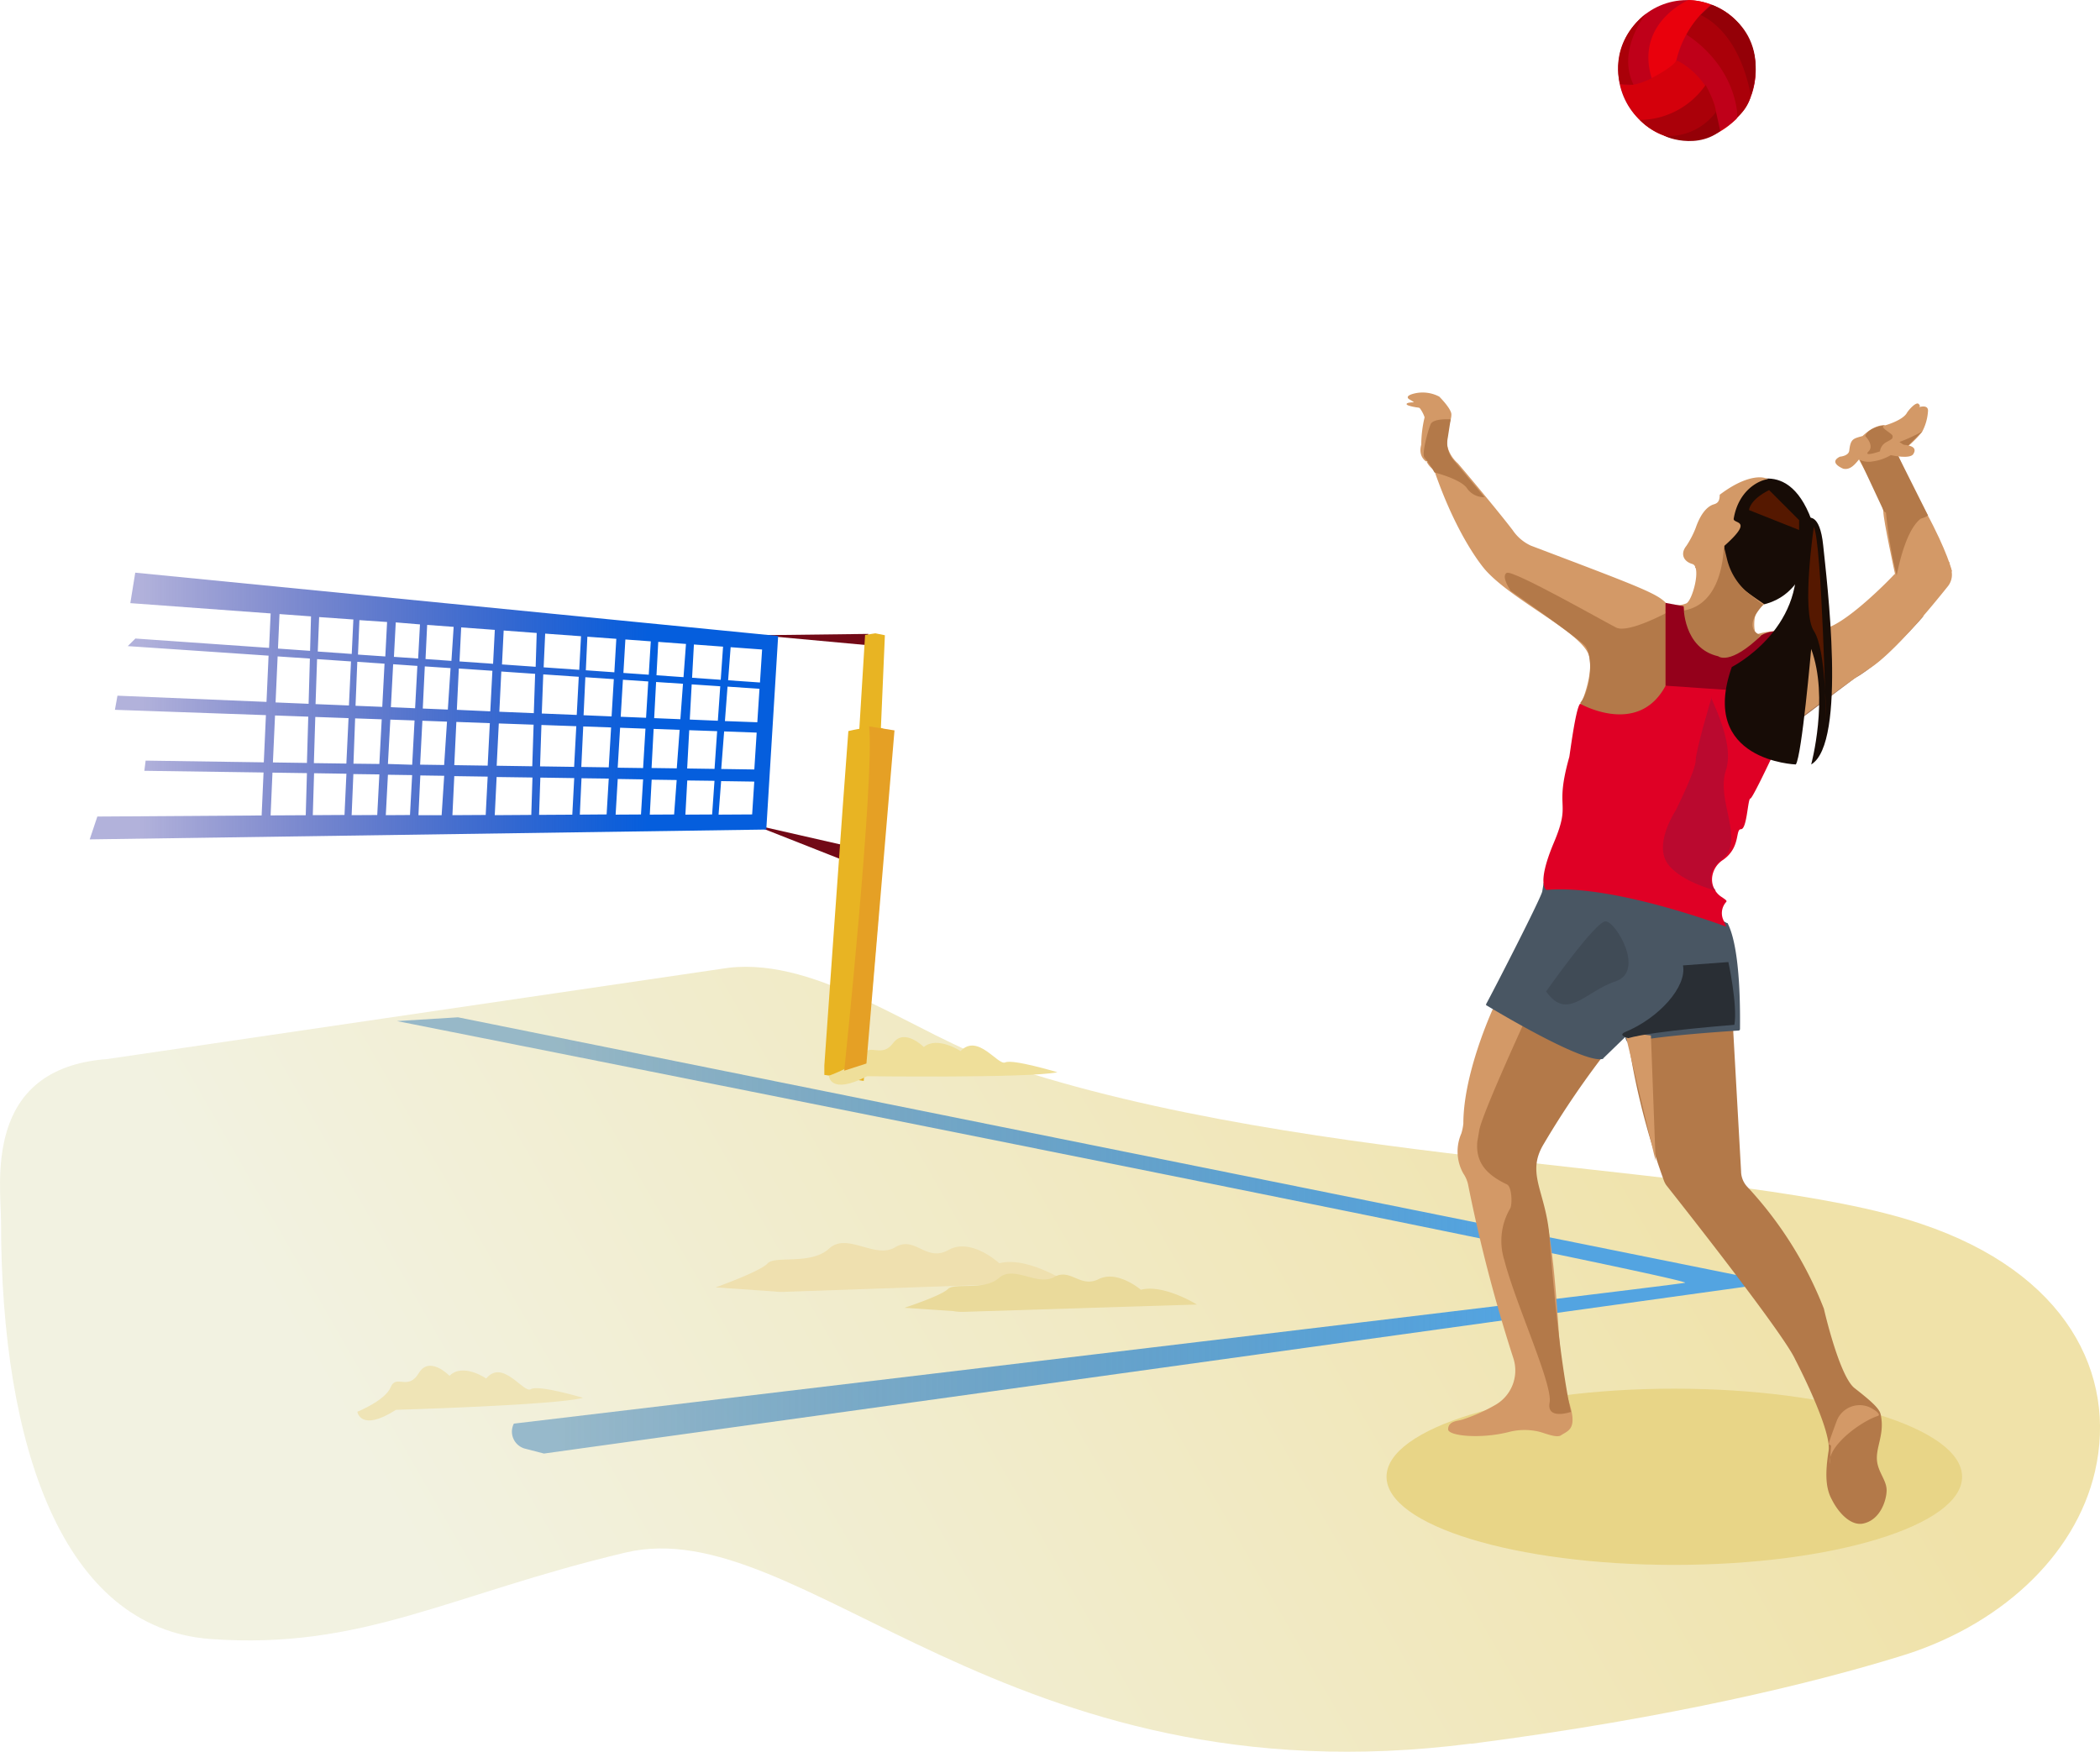 <svg xmlns="http://www.w3.org/2000/svg" xmlns:xlink="http://www.w3.org/1999/xlink" viewBox="0 0 426.53 355.89"><defs><linearGradient id="a" x1="-487.41" y1="1322.94" x2="-125.75" y2="1530.65" gradientTransform="matrix(1, 0, 0, -1, 539.04, 1698.6)" gradientUnits="userSpaceOnUse"><stop offset="0.15" stop-color="#f2f2e1"/><stop offset="0.81" stop-color="#f0e2a9"/></linearGradient><linearGradient id="b" x1="-449.2" y1="1439.83" x2="-169.42" y2="1439.83" gradientTransform="matrix(1, 0, 0, -1, 539.04, 1698.6)" gradientUnits="userSpaceOnUse"><stop offset="0.12" stop-color="#0f66b3" stop-opacity="0.4"/><stop offset="0.81" stop-color="#53a4e1"/></linearGradient><linearGradient id="c" x1="-361.58" y1="1473.66" x2="-361.58" y2="1473.66" xlink:href="#a"/><linearGradient id="d" x1="27.39" y1="151.23" x2="167.26" y2="151.23" gradientUnits="userSpaceOnUse"><stop offset="0.07" stop-color="#008" stop-opacity="0.3"/><stop offset="0.81" stop-color="#055edd"/></linearGradient></defs><path d="M308,362c-94.64,12.19-135.93-47.32-171.78-38.8S82.89,343,51.89,340.75C22,338.5,9.42,301.71,9.42,256c0-7.57-3.85-31.17,21.59-33.06L157.2,204.4c18.57-2.13,38.08,13.67,55.47,19.58,63.06,21.3,150.36,20.11,186.68,32.42,29.7,9.94,39.87,30.64,35.38,50.28-4,17.39-19.64,31.7-40.11,37.74-16.56,5.08-45.43,12.3-86.6,17.62" transform="translate(-9.21 -7.81)" style="fill:url(#a)"/><ellipse cx="340.07" cy="299.99" rx="58.45" ry="17.9" style="fill:#e8d587"/><path d="M113.59,297s234.74-27.93,237.86-28.61S89.84,215.23,89.84,215.23l12.39-.77,267.39,53.91L119.69,303.08l-3.66-.95a3.58,3.58,0,0,1-2.44-5.15Z" transform="translate(-9.21 -7.81)" style="fill:url(#b)"/><path d="M387.52,96.38s2.44-2.44,4.61-2.17c0,0,3.39-.95,4.34-2.44.27-.54,1.9-2.44,2.44-1.9s0,.68,0,.68,1.9-.68,1.9.68a10.26,10.26,0,0,1-1.22,4.34,22.35,22.35,0,0,1-3.12,3.11c-1.49.82-6.91,1.36-8,1.23-1.36-.28-2.44,3.66-4.88,3.11,0,0-3.12-1.22-.68-2.44,0,0,1.76-.13,1.9-1.22C385.08,96.92,385.62,96.92,387.52,96.38Z" transform="translate(-9.21 -7.81)" style="fill:#d39967"/><path d="M374,148.32s8-2.44,9.22-4.34S400,132.86,400,132.86s-8.14,9.49-14.11,12.75l-13.29,10,1.23-6.78" transform="translate(-9.21 -7.81)" style="fill:#a07055"/><path d="M395,97.6l1.49,1,3.12-3.12A37.48,37.48,0,0,1,395,97.6Z" transform="translate(-9.21 -7.81)" style="fill:#b37949"/><path d="M360.26,117.4a16,16,0,0,1-3.12,1.22S354,123,353.48,123a15.16,15.16,0,0,1,1.9,2.44c.95,3,.68,4.88-2.44,6.78-1.08.68-4.34-.68-4.34-.68l6.24,11.8,9.9-2.17,3-4.61-1.76.27s-2.44-4.07,1.22-6.51l-4.75-3.39s-3-2.44-3-8.27Z" transform="translate(-9.21 -7.81)" style="fill:#a07055"/><path d="M312.8,211.92c-2.17,4.75-6.37,15.46-6.37,24.14a10.44,10.44,0,0,1-.41,2,9.15,9.15,0,0,0,.41,8.14,6.5,6.5,0,0,1,.95,2.17,316.1,316.1,0,0,0,9.22,35.39,8.06,8.06,0,0,1-3.53,9.36,35.27,35.27,0,0,1-6.64,3,9.62,9.62,0,0,1-1.09.27c-.68.14-2,.41-2,1.77s6.64,2,12.34.54a12.73,12.73,0,0,1,6.37,0c1.36.41,3.39,1.22,4.21.68,1.62-1.09,3.66-1.22,1.22-8-2.17-6.11-1.5-30.38-5.7-41.23a11.35,11.35,0,0,1,.14-8.68c1.76-3.93,5.28-10.3,11.93-19.12a5.52,5.52,0,0,0,.81-4.61l-2.3-7.32a5.13,5.13,0,0,0-5.83-3.53l-10.17,1.9A6.58,6.58,0,0,0,312.8,211.92Z" transform="translate(-9.21 -7.81)" style="fill:#d39967"/><path d="M320.12,212.6s-9.49,20.47-10.44,24.68c-.13.81-.27,1.63-.41,2.44-.4,4.34,2,6.78,6,8.68,1.09.54,1.09,4.2.68,4.88a13,13,0,0,0-1.22,10.44c2.3,8.95,9.9,25.36,9.22,29s4.34,1.9,4.34,1.9-2.44-9.9-4.34-35.26c-.68-9.49-4.88-13-1.22-19.12a179.42,179.42,0,0,1,13.43-19.66Z" transform="translate(-9.21 -7.81)" style="fill:#b37949"/><path d="M339.24,214.12a148.69,148.69,0,0,0,7.87,33.36,4.25,4.25,0,0,0,.54,1.09c3.12,3.93,23.87,30.24,26.18,35.39,0,0,7.45,14.24,6.78,18.58s-.68,7.46.67,9.9c1.36,2.71,3.8,5.29,6.24,4.88,3.66-.68,4.88-4.88,4.88-6.78s-1.49-3.39-1.89-5.56c-.55-3,1.62-5.69.67-9.9-.27-1.22-2.17-2.85-5.29-5.29s-6.23-16.13-6.23-16.13A78,78,0,0,0,364.2,249a4.69,4.69,0,0,1-1.36-3.25l-1.76-31.46Z" transform="translate(-9.21 -7.81)" style="fill:#b37949"/><path d="M322.47,188.79c.14.71-10.15,20.71-11.42,23,0,.14,0,.28.14.28,2.12,1.27,19.73,11.83,23.53,10.85a.14.14,0,0,0,.14-.14l4.51-4.37v.28c0,.14.43,1.13.71,1,1.41-.57,7.32-1.55,22.26-2.54a.3.3,0,0,0,.28-.28c0-2.11.28-16.2-2.54-21.56h-.14l-19.72-10.85h-.14L323,187a.3.3,0,0,0-.28.28Z" transform="translate(-9.21 -7.81)" style="fill:#495663"/><path d="M362.84,106.82s9.9-7.46,14.78,8c0,0,0,16.68-14.24,16.14l-8.68-9.9Z" transform="translate(-9.21 -7.81)" style="fill:#170c06"/><path d="M367.72,104.92s-3.12-1.22-9.22,3.39h0c0,1.49-.54,1.77-1.36,2-1.08.4-2.44,1.62-3.52,4.74a18.94,18.94,0,0,1-1.9,3.66c-1.22,1.5-.68,3.12,1.22,3.67s0,7.46-1.22,8a5.31,5.31,0,0,1-3.12.27s-4.88,12.07.68,15.73,16.68,1.9,16.68,1.9L370.3,136a15.17,15.17,0,0,0-4.34.68c-.27.13-.68-1.9-.27-3.67a3.73,3.73,0,0,1,1.9-2.44c-1.77-1.22-4.88-3.25-6.24-4.88-2-2.58-1.9-7-1.9-7,6.24-5.56,1.63-4.34,1.9-5.56.95-5.56,4.88-7.73,7-8" transform="translate(-9.21 -7.81)" style="fill:#d39967"/><path d="M348.6,131.64c-2-3-2.44-3.12-28.48-13a9,9,0,0,1-3.66-3.12c-2.57-3.39-8.81-10.85-11.12-13.56a7,7,0,0,1-2.17-3.53,3.17,3.17,0,0,1-1.9.14c-.13.41-.13.68-.27,1.08a3.32,3.32,0,0,1-2,2,4.07,4.07,0,0,0,1.49,1.63c4.88,14.23,10.44,20.34,10.44,20.34,5.56,6.24,19.67,12.74,21,17.36,1.22,4.33-2.44,11.79-2.44,11.79C355.79,161.2,348.6,131.64,348.6,131.64Z" transform="translate(-9.21 -7.81)" style="fill:#d39967"/><path d="M405.15,122h-.95a45.33,45.33,0,0,0-8,1.36h-.68a4.26,4.26,0,0,0-1.35.37.67.67,0,0,1-.27.82c-1.63,1.76-8.95,9.08-13.29,10.71-4.89,1.9-11.12,1.22-11.12,1.22L357.15,152,367.32,159c4.61-2.85,14.91-11.12,21.69-15.46,4.75-3,12.62-12.61,15.87-16.68a3.75,3.75,0,0,0,.41-3.93A4.75,4.75,0,0,1,405.15,122Z" transform="translate(-9.21 -7.81)" style="fill:#d39967"/><path d="M347.92,132.18s-8,4.34-10.44,3.12-21-11.8-22.24-11.12.81,3.66.81,3.66,13.43,9.36,15.06,11.12,1.49,8.54-.95,11.66l6.78,9.22,13.56-8.67Z" transform="translate(-9.21 -7.81)" style="fill:#b37949"/><path d="M330.15,150.76s11.8,6.78,17.36-3.66V130.42l3.66.68s0,6.23,3.66,8.67,7.46,3.12,12.07-2.84c0,0,2.71-.82,3.93-.27s-13,14.23.68,19.79c0,0-6.24,13.57-6.78,13.57s-.68,6.23-1.9,6.23,0,3.67-3.66,6.24a4.87,4.87,0,0,0-2.17,3.26,4.22,4.22,0,0,0,2,4.34c.54.4,1.08.67.81.95h0a3.38,3.38,0,0,0-.68,3.39l.68,1.62s-22.92-8.68-36.48-7.46c0,0-2.17-.94,1.49-9.62s0-6.24,3.12-17.36C328,161.61,329.2,151.71,330.15,150.76Z" transform="translate(-9.21 -7.81)" style="fill:#df0025"/><path d="M359.31,118.62s.28,15.19-11.93,13.15l13,14.24,6.37-9.22s-3.93-1.08.55-6.1l-2.72-2.17a12.82,12.82,0,0,1-4.61-7.19Z" transform="translate(-9.21 -7.81)" style="fill:#b37949"/><path d="M298.83,101.53s-1.63-1-.95-3.39a24.6,24.6,0,0,1,.68-5.56,6.4,6.4,0,0,0-3.12-3.66s-1.22-.68,1.22-1.22a7.25,7.25,0,0,1,4.88.68S304,90.82,304,92s-.68,2.44-.68,3.12-.68,4.34,0,5.56S298.83,101.53,298.83,101.53Z" transform="translate(-9.21 -7.81)" style="fill:#d39967"/><path d="M298.15,89.6s-3.11-.27-3.25.27,3.93.95,3.93.95Z" transform="translate(-9.21 -7.81)" style="fill:#d39967"/><path d="M386.84,101.26s4.89,8.68,4.89,10.44,2.44,13,2.44,13l11.52-.81s-.95-4.07-5.29-12.07c-3.25-6.1-6.5-12.61-6.78-14.78C393.76,96.92,385.08,96.92,386.84,101.26Z" transform="translate(-9.21 -7.81)" style="fill:#d39967"/><path d="M400.81,112.52l-6.51-13a9.38,9.38,0,0,1-4.61,2,4.45,4.45,0,0,1-2.71-.27l4.88,10.44.41.27a88.79,88.79,0,0,0,2.17,12.75c1.62-8,3.66-10.58,4.88-11.53a9,9,0,0,0,1.08-.4Z" transform="translate(-9.21 -7.81)" style="fill:#b37949"/><path d="M347.51,130.28l3.66.68s-.13,8.54,7.05,10.17c0,0,2.31,2,8.82-4.34,0,0,2.71-1.49,4.61-.27,0,0-4.88,8-6.24,11.8l-17.9-1.22Z" transform="translate(-9.21 -7.81)" style="fill:#94001b"/><path d="M376.4,113.06s2.44-1.22,3.12,5.56,4.88,40.14-2.44,44.48c0,0,3.66-13.56,0-23.46,0,0-1.9,21.7-3.12,23.46,0,0-19.8-.68-13-19.8,0,0,14.78-7.46,13-22.92C374,120.38,374,112.38,376.4,113.06Z" transform="translate(-9.21 -7.81)" style="fill:#170c06"/><polygon points="335.32 210.35 336.27 235.84 330.03 209.67 335.32 210.35" style="fill:#d39967"/><path d="M303.85,93s-3.53-.27-4.07,1-1.9,6.24-1.22,6.78a23.65,23.65,0,0,1,2,3s5.42,1.36,6.64,3.26a4.16,4.16,0,0,0,3.53,1.76l-6.24-7.46a5.36,5.36,0,0,1-1.22-4.61Z" transform="translate(-9.21 -7.81)" style="fill:#b37949"/><path d="M388.06,96.38s1.9,1.9.68,3.12,2.31,0,2.31,0a2.46,2.46,0,0,1,1.35-1.9c1.22-.68,1.22-.68,1.22-1.22s-3.11-1.9-1.49-2.17C392.13,94.21,388.74,94.48,388.06,96.38Z" transform="translate(-9.21 -7.81)" style="fill:#b37949"/><path d="M339.92,218.7s-2.17-.54-.68-1.22c6.92-2.85,12.62-9.22,11.8-13.56l9.22-.68s1.9,8.82,1.22,12.75C361.62,216,345.08,217.21,339.92,218.7Z" transform="translate(-9.21 -7.81)" style="fill:#292e34"/><path d="M390.23,99.77l3.26.54s3.66.82,4.34-.27,0-1.76-2.17-1.9S391.73,100.58,390.23,99.77Z" transform="translate(-9.21 -7.81)" style="fill:#d39967"/><path d="M382.23,296.54a5,5,0,0,1,6.38-3c1.08.4,2.84,1.62,2,1.9-3.66,1.22-10.31,6.23-9.76,9.76l.27-3.66C380.74,300.74,379.93,302.78,382.23,296.54Z" transform="translate(-9.21 -7.81)" style="fill:#d39967"/><polygon points="152.81 167.46 175.57 172.65 172.74 175.32 152.81 167.46" style="fill:#720916"/><polygon points="154.23 129.04 176.34 131.07 176.34 128.77 154.23 129.04" style="fill:#720916"/><path d="M176.64,224.26s4.07-57.77,4.88-67.94c0,0,7-1.76,7.46,0,1.9,8.14-4.34,71.06-4.34,71.06l-8-1.22v-1.9Z" transform="translate(-9.21 -7.81)" style="fill:#e8b423"/><polygon points="173.81 159.9 175.71 128.98 177.79 128.65 179.73 129.04 178.37 160.59 173.81 159.9" style="fill:#e8b423"/><path d="M177.46,224.94" transform="translate(-9.21 -7.81)" style="fill:url(#c)"/><path d="M185.33,226.43s33.09.41,38.65-.81c0,0-9.09-2.72-10.58-2s-5.56-6-9.09-2.3c0,0-4.74-3.12-7.46-.82,0,0-3.93-3.93-6.23-.81s-4.75,0-6,2.3-7.05,4.34-7.05,4.34S177.73,230.36,185.33,226.43Z" transform="translate(-9.21 -7.81)" style="fill:#efdf9a"/><path d="M356.87,149.4s-3.25,10.85-3.25,12.89-4.07,10.17-4.07,10.17-4.07,6.1-2,10.17,10.17,6.1,10.17,6.1-3.26-2.85,1.35-6.51-1.35-11.8.68-17.9S355.92,148.72,356.87,149.4Z" transform="translate(-9.21 -7.81)" style="fill:#ba092f"/><path d="M364.46,111.43s0-2,4.07-4.07l6.1,6.11v2Z" transform="translate(-9.21 -7.81)" style="fill:#551800"/><path d="M377.62,114.82s-2.57,17.22,0,21.16,2.44,18.17,2.44,18.17S379.25,118.35,377.62,114.82Z" transform="translate(-9.21 -7.81)" style="fill:#551800"/><path d="M323.24,209.21s10-14.24,12.07-14.24,8.14,10.17,2,12.2S327.58,215.31,323.24,209.21Z" transform="translate(-9.21 -7.81)" style="fill:#292e34;opacity:0.27;isolation:isolate"/><ellipse cx="342.64" cy="14.12" rx="13.97" ry="14.1" style="fill:#bf0019"/><path d="M343.58,10.54s-6.1,7.32-2.57,14.51l-2.71-.14S335.58,16.91,343.58,10.54Z" transform="translate(-9.21 -7.81)" style="fill:#aa0009"/><path d="M350,20l3.25-.54L357.82,21a.44.44,0,0,1,.41.41l3.8,9.9c.13.27,0,.4-.14.67-1.22,1.09-6.24,6.24-14.24,3.53,0,0-7-1.69-9.36-10.51l.14-.07c2.17.54,4.07-.27,5.7-.95A34,34,0,0,0,350,20" transform="translate(-9.21 -7.81)" style="fill:#d4000b"/><path d="M89.63,294.2s32.54-.95,38-2.44c0,0-9.09-2.71-10.58-1.76s-5.7-6.24-9.09-2.17c0,0-4.74-3.26-7.45-.54,0,0-4.07-4.21-6.24-.55s-4.61.14-5.7,2.85-6.78,5-6.78,5S82.44,298.81,89.63,294.2Z" transform="translate(-9.21 -7.81)" style="fill:#efe4b6"/><path d="M356.69,8.82s-5.83,4.21-6.92,11.26c0,0,8.41,3.66,8.41,14.37,0,0,8.68-3.39,7.46-14.24a9.19,9.19,0,0,0-.54-2.71C364.28,15.06,361.84,10.31,356.69,8.82Z" transform="translate(-9.21 -7.81)" style="fill:#bf0019"/><path d="M357.72,30.36s-8.2,5.47-10.24,4.93,5.57,3.47,11.13-.87Z" transform="translate(-9.21 -7.81)" style="fill:#940007"/><path d="M354.3,11.08l2.57-2.31s12.34,4.21,8,18.45l-3.66-7.33Z" transform="translate(-9.21 -7.81)" style="fill:#940007"/><path d="M351.14,14.47s9.31,5,10.86,15.74l.05,1.4a8.42,8.42,0,0,0,2.76-4.21s-1.6-12.66-10.55-16.73A14,14,0,0,0,351.14,14.47Z" transform="translate(-9.21 -7.81)" style="fill:#aa0009"/><path d="M342.28,32.18a16.48,16.48,0,0,0,13.36-7.11s2,3.58,2.1,5.48a12,12,0,0,1-10.16,4.89A13.09,13.09,0,0,1,342.28,32.18Z" transform="translate(-9.21 -7.81)" style="fill:#aa0009"/><path d="M352.13,7.83s-10.85,4.61-7.46,15.86c0,0,4.2-2.17,5-3.52a21,21,0,0,1,7.05-11.4A12.73,12.73,0,0,0,352.13,7.83Z" transform="translate(-9.21 -7.81)" style="fill:#e9000c"/><path d="M185.73,155.37l5.16.81-5.7,67.67-4.51,1.45C180.68,225.43,186.88,165.94,185.73,155.37Z" transform="translate(-9.21 -7.81)" style="fill:#e5a025"/><path d="M168.51,270.23l57.36-2s-8.13-5.29-13.69-3.8c0,0-5.7-5.29-10.31-2.71s-6.78-3-10.85-.54-9.76-3.12-13.42.27-11,1.35-12.48,3-10.58,4.88-10.58,4.88l11.94.82A10.6,10.6,0,0,0,168.51,270.23Z" transform="translate(-9.21 -7.81)" style="fill:#efe0af"/><path d="M204.72,274.3l47.6-1.49s-6.78-4.21-11.39-3c0,0-4.75-4.07-8.55-2.17s-5.69-2.31-9.08-.41-8.14-2.44-11.12.13c-3,2.72-9.09.95-10.45,2.31s-8.81,3.8-8.81,3.8l9.9.67A10,10,0,0,0,204.72,274.3Z" transform="translate(-9.21 -7.81)" style="fill:#eada9b"/><path d="M36.68,124.14l-1,6.19,28.5,2.09-.32,7-27.15-1.9-1.55,1.54L63.76,141l-.42,9.39-30.27-1.26L32.55,152l30.67,1.08-.43,9.59-24-.35-.26,2.07,24.21.34-.39,8.73-33.37.22-1.55,4.64,137.42-2L167.26,137ZM164,139.75l-.43,6.7-6.47-.45.51-6.72ZM147.4,153.91l-5.32-.22.39-7.34,5.46.36Zm2.3-7.08,5.8.39-.49,7-5.7-.24Zm-9.27,6.79-5.15-.21.45-7.52,5.15.35Zm-7-.28-5.69-.24.36-7.72,5.78.39Zm-7.08-.3-7.1-.29c.1-2.8.2-5.51.3-7.95l7.21.49Zm-8.72-.36-7-.29.4-8.17,6.87.47Zm-8.84-.37L102,152l.4-8.39,6.82.46Zm-8.62-.36-5.09-.21.41-8.56,5.23.35Zm-6.65-.27-4.92-.21.46-8.73,4.92.34Zm-6.67-.28-5.43-.22.36-8.93,5.53.38Zm-6.77-.28-6.78-.28c.11-3.23.21-6.37.31-9.14l6.89.47ZM80,153.69l-.44,9.23-6.6-.09c.09-3,.19-6.16.29-9.38Zm1.34.05,5.4.19L86.26,163,81,162.94Zm7.15.25,4.92.17-.48,9L88,163Zm6.51.23,5,.18-.58,8.81-4.88-.07Zm6.9.24,6.8.25-.44,8.63-6.78-.1Zm8.62.31,7.07.25-.27,8.45-7.23-.11Zm8.67.31,7.07.25-.44,8.26-6.92-.1C119,160.84,119.08,158,119.18,155.08Zm8.48.3,5.66.2-.48,8.11-5.57-.08Zm7.49.26,5.15.19-.48,8-5.16-.07Zm6.81.24,5.28.19-.58,7.82-5.12-.07Zm7.23.26,5.67.2-.53,7.66-5.56-.08Zm7.09.25,6.61.24-.48,7.49-6.72-.1Zm.16-2.1.53-7,6.49.44-.44,6.8Zm-.38-15.12-.47,6.73-5.82-.41.37-6.76Zm-7.53-.55-.5,6.75-5.49-.39.36-6.78Zm-7.15-.53-.41,6.78-5.15-.36.4-6.8Zm-7-.51-.4,6.8-5.79-.41.31-6.82Zm-7.17-.53-.36,6.83-7.23-.51c.12-3,.23-5.45.31-6.85Zm-9-.66-.21,6.87-6.84-.48.34-6.89Zm-8.51-.63-.35,6.89-6.82-.48.34-6.91Zm-8.36-.61-.45,6.91-5.26-.37.33-6.94Zm-6.84-.5-.37,6.93-4.92-.34.37-7Zm-6.68-.49-.36,7-5.55-.38.29-7Zm-6.85-.51-.33,7-6.9-.49c.11-3.16.21-5.67.28-7Zm-15-1.1,6.4.47-.19,7-6.52-.46Zm-.38,8.6,6.55.44-.26,9.19-6.71-.28Zm-.53,12,6.75.24-.27,9.4-6.91-.1Zm-.9,20.3.38-8.69,7,.1-.24,8.55Zm8.57-.05c.05-1.81.14-4.87.26-8.52l6.57.1-.39,8.38Zm7.89,0,.35-8.35,5.28.07-.43,8.25Zm6.94,0,.43-8.21,4.92.07-.44,8.11Zm6.63,0,.38-8.07,4.85.07-.52,8Zm6.9,0,.38-7.93,6.78.1-.4,7.79Zm8.6,0,.38-7.75,7.28.1-.24,7.6Zm9-.06c.06-1.73.15-4.42.26-7.57l6.88.1-.39,7.43Zm8.28-.05.34-7.39,5.53.07-.43,7.28Zm7.27,0,.43-7.24,5.15.08-.43,7.13Zm6.94,0,.38-7.1,5.08.07-.52,7Zm7.23,0,.38-6.94,5.53.07-.48,6.84Zm6.74,0,.52-6.81,6.73.1-.43,6.67Z" transform="translate(-9.21 -7.81)" style="fill:url(#d)"/></svg>
